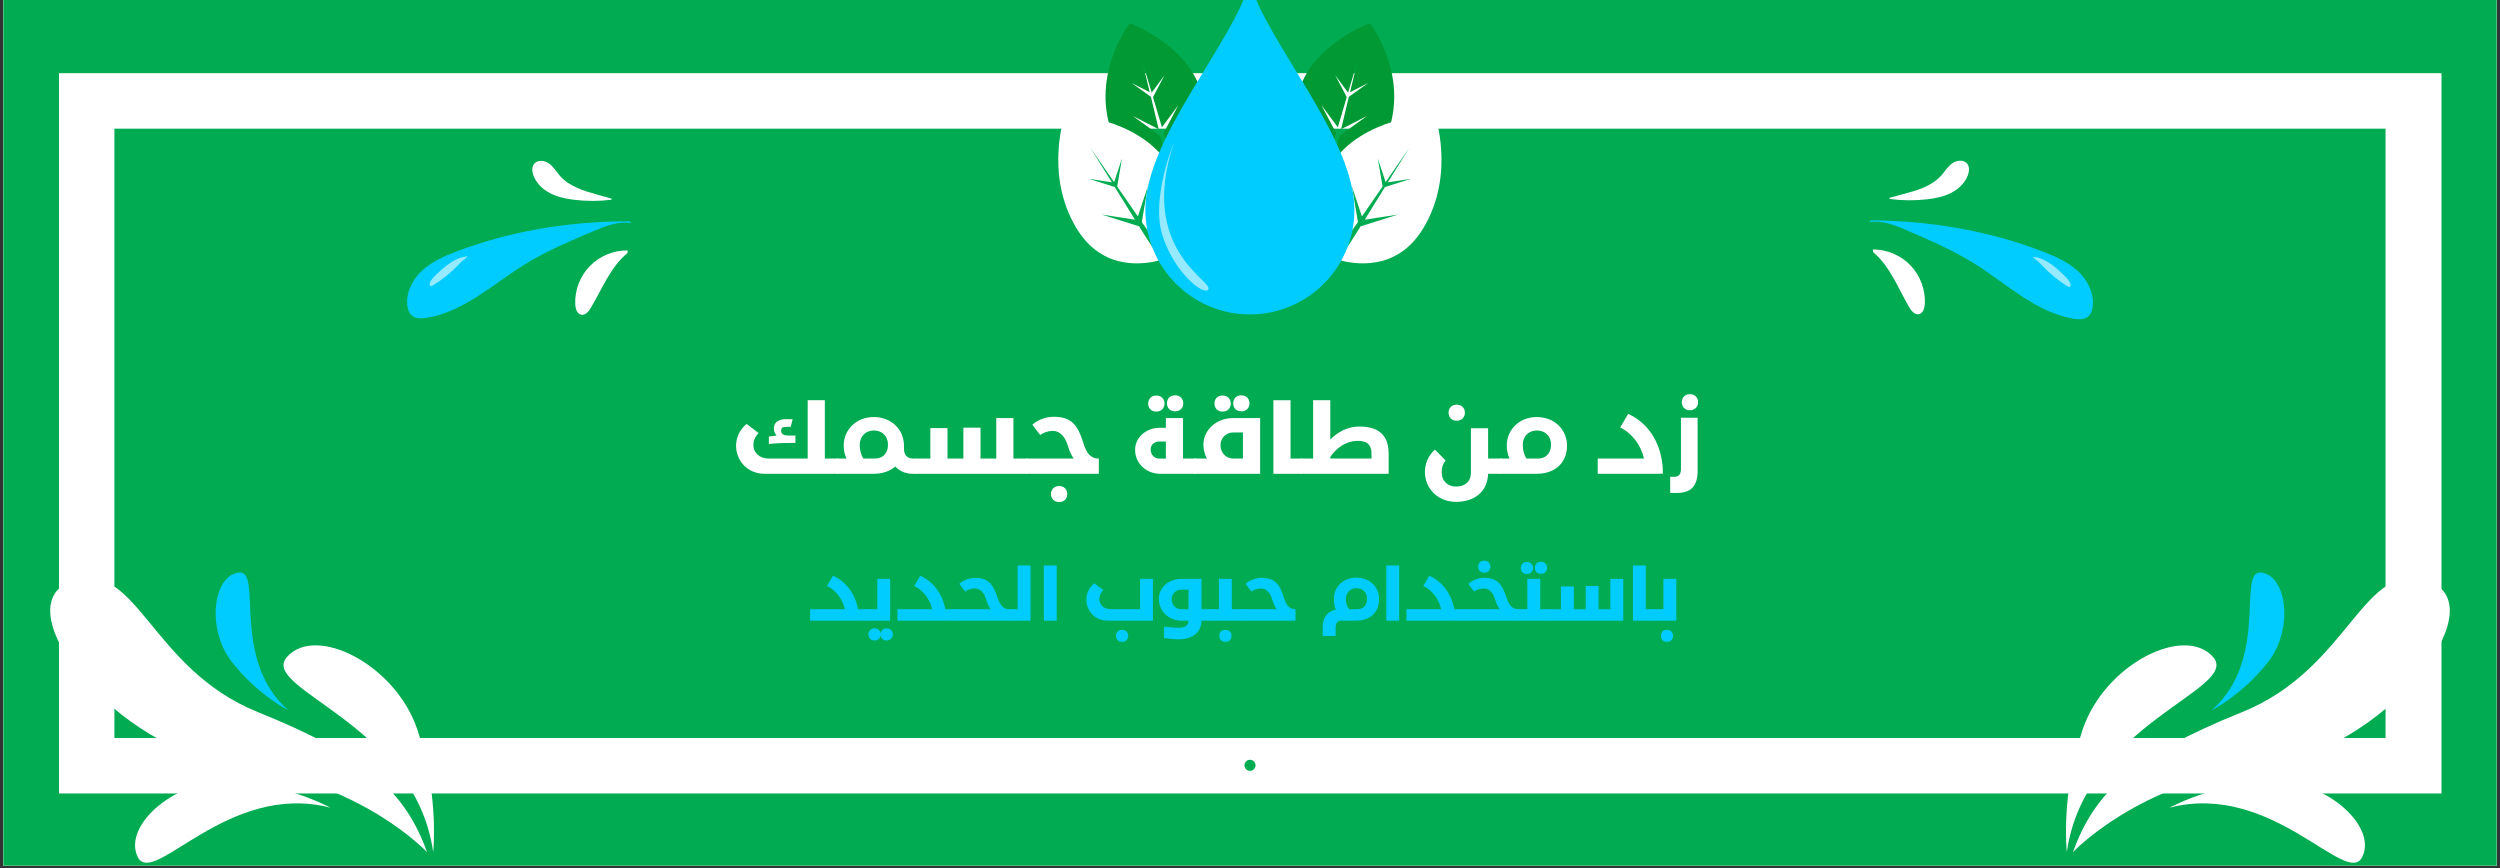 <svg xmlns="http://www.w3.org/2000/svg" xmlns:xlink="http://www.w3.org/1999/xlink" width="720" zoomAndPan="magnify" viewBox="0 0 540 187.5" height="250" preserveAspectRatio="xMidYMid meet" version="1.0"><rect x="0" y="0" width="540" height="187.5" fill="#333333" stroke="none"/><defs><g/><clipPath id="b84121d930"><path d="M 0.719 0 L 539.281 0 L 539.281 187 L 0.719 187 Z M 0.719 0 " clip-rule="nonzero"/></clipPath><clipPath id="9cb12934ac"><path d="M 12.742 15.812 L 527.363 15.812 L 527.363 171.395 L 12.742 171.395 Z M 12.742 15.812 " clip-rule="nonzero"/></clipPath><clipPath id="3c5ff3e743"><path d="M 247 0 L 293 0 L 293 67.914 L 247 67.914 Z M 247 0 " clip-rule="nonzero"/></clipPath><clipPath id="a6b01365e3"><path d="M 268.805 164.113 L 271.195 164.113 L 271.195 166.504 L 268.805 166.504 Z M 268.805 164.113 " clip-rule="nonzero"/></clipPath><clipPath id="d3f7c37509"><path d="M 270 164.113 C 269.34 164.113 268.805 164.648 268.805 165.309 C 268.805 165.969 269.34 166.504 270 166.504 C 270.66 166.504 271.195 165.969 271.195 165.309 C 271.195 164.648 270.66 164.113 270 164.113 " clip-rule="nonzero"/></clipPath><clipPath id="8648ac4b87"><path d="M 87 47 L 137 47 L 137 69 L 87 69 Z M 87 47 " clip-rule="nonzero"/></clipPath><clipPath id="1657284cd9"><path d="M 100.668 28.293 L 139.914 42.934 L 125.273 82.18 L 86.027 67.539 Z M 100.668 28.293 " clip-rule="nonzero"/></clipPath><clipPath id="8de0c72dde"><path d="M 100.668 28.293 L 139.914 42.934 L 125.273 82.18 L 86.027 67.539 Z M 100.668 28.293 " clip-rule="nonzero"/></clipPath><clipPath id="6e17dff4cd"><path d="M 124 54 L 136 54 L 136 68 L 124 68 Z M 124 54 " clip-rule="nonzero"/></clipPath><clipPath id="3d5f2cb175"><path d="M 100.668 28.293 L 139.914 42.934 L 125.273 82.18 L 86.027 67.539 Z M 100.668 28.293 " clip-rule="nonzero"/></clipPath><clipPath id="37fe63c8bd"><path d="M 100.668 28.293 L 139.914 42.934 L 125.273 82.18 L 86.027 67.539 Z M 100.668 28.293 " clip-rule="nonzero"/></clipPath><clipPath id="032d8b00b8"><path d="M 114 34 L 133 34 L 133 44 L 114 44 Z M 114 34 " clip-rule="nonzero"/></clipPath><clipPath id="d8938403c0"><path d="M 100.668 28.293 L 139.914 42.934 L 125.273 82.18 L 86.027 67.539 Z M 100.668 28.293 " clip-rule="nonzero"/></clipPath><clipPath id="506cd10142"><path d="M 100.668 28.293 L 139.914 42.934 L 125.273 82.18 L 86.027 67.539 Z M 100.668 28.293 " clip-rule="nonzero"/></clipPath><clipPath id="f5b1db21fe"><path d="M 92 55 L 102 55 L 102 62 L 92 62 Z M 92 55 " clip-rule="nonzero"/></clipPath><clipPath id="511166976b"><path d="M 100.668 28.293 L 139.914 42.934 L 125.273 82.18 L 86.027 67.539 Z M 100.668 28.293 " clip-rule="nonzero"/></clipPath><clipPath id="217b767daa"><path d="M 100.668 28.293 L 139.914 42.934 L 125.273 82.18 L 86.027 67.539 Z M 100.668 28.293 " clip-rule="nonzero"/></clipPath><clipPath id="56ca834adc"><path d="M 403 47 L 453 47 L 453 69 L 403 69 Z M 403 47 " clip-rule="nonzero"/></clipPath><clipPath id="7e3692a578"><path d="M 400.297 42.695 L 439.676 28.406 L 453.965 67.781 L 414.586 82.07 Z M 400.297 42.695 " clip-rule="nonzero"/></clipPath><clipPath id="d8136c04ee"><path d="M 439.684 28.402 L 400.309 42.691 L 414.598 82.066 L 453.973 67.777 Z M 439.684 28.402 " clip-rule="nonzero"/></clipPath><clipPath id="f255cd3e14"><path d="M 404 53 L 416 53 L 416 68 L 404 68 Z M 404 53 " clip-rule="nonzero"/></clipPath><clipPath id="3c36be4279"><path d="M 400.297 42.695 L 439.676 28.406 L 453.965 67.781 L 414.586 82.07 Z M 400.297 42.695 " clip-rule="nonzero"/></clipPath><clipPath id="3e9e4deeee"><path d="M 439.684 28.402 L 400.309 42.691 L 414.598 82.066 L 453.973 67.777 Z M 439.684 28.402 " clip-rule="nonzero"/></clipPath><clipPath id="2c7fd6d37d"><path d="M 408 34 L 426 34 L 426 44 L 408 44 Z M 408 34 " clip-rule="nonzero"/></clipPath><clipPath id="1ddfbf3c84"><path d="M 400.297 42.695 L 439.676 28.406 L 453.965 67.781 L 414.586 82.07 Z M 400.297 42.695 " clip-rule="nonzero"/></clipPath><clipPath id="3f3b1dfee0"><path d="M 439.684 28.402 L 400.309 42.691 L 414.598 82.066 L 453.973 67.777 Z M 439.684 28.402 " clip-rule="nonzero"/></clipPath><clipPath id="731f38ce4f"><path d="M 439 55 L 448 55 L 448 62 L 439 62 Z M 439 55 " clip-rule="nonzero"/></clipPath><clipPath id="bf6a77a456"><path d="M 400.297 42.695 L 439.676 28.406 L 453.965 67.781 L 414.586 82.07 Z M 400.297 42.695 " clip-rule="nonzero"/></clipPath><clipPath id="a0f72de7bd"><path d="M 439.684 28.402 L 400.309 42.691 L 414.598 82.066 L 453.973 67.777 Z M 439.684 28.402 " clip-rule="nonzero"/></clipPath></defs><g clip-path="url(#b84121d930)"><path fill="#ffffff" d="M 0.719 0 L 539.281 0 L 539.281 194.48 L 0.719 194.48 Z M 0.719 0 " fill-opacity="1" fill-rule="nonzero"/><path fill="#ffffff" d="M 0.719 0 L 539.281 0 L 539.281 187 L 0.719 187 Z M 0.719 0 " fill-opacity="1" fill-rule="nonzero"/><path fill="#00ab52" d="M 0.719 0 L 539.281 0 L 539.281 187 L 0.719 187 Z M 0.719 0 " fill-opacity="1" fill-rule="nonzero"/></g><g clip-path="url(#9cb12934ac)"><path stroke-linecap="butt" transform="matrix(0.748, 0, 0, 0.749, 12.743, 15.811)" fill="none" stroke-linejoin="miter" d="M -0.001 0.002 L 687.834 0.002 L 687.834 207.717 L -0.001 207.717 L -0.001 0.002 " stroke="#ffffff" stroke-width="32" stroke-opacity="1" stroke-miterlimit="4"/></g><path fill="#009933" d="M 286.219 36.441 C 286.219 36.422 286.199 36.422 286.199 36.422 C 284.75 41 283.156 44.996 278.543 47.312 C 282.391 44.02 284.211 39.012 284.832 35.262 C 282.434 32.945 278.457 27.809 280.402 20.23 C 283.117 9.668 295.906 5.031 295.906 5.031 C 295.906 5.031 303.168 14.348 300.602 25.863 C 298.473 35.406 290.215 36.441 287.418 36.586 C 288.145 33.98 288.848 31.309 289.324 29.34 L 295.285 25.035 L 289.676 27.91 C 290.234 25.551 290.812 23.129 291.352 20.914 L 295.512 17.93 L 291.602 19.918 C 292.613 15.695 293.402 12.484 293.422 12.508 L 291.188 20.004 L 288.414 16.254 L 290.898 20.977 L 288.973 27.496 L 285.434 22.715 L 288.598 28.738 Z M 286.219 36.441 " fill-opacity="1" fill-rule="evenodd"/><path fill="#009933" d="M 253.727 36.441 C 253.727 36.422 253.75 36.422 253.75 36.422 C 255.199 41 256.793 44.996 261.406 47.312 C 257.559 44.02 255.734 39.012 255.113 35.262 C 257.516 32.945 261.488 27.809 259.543 20.23 C 256.832 9.668 244.043 5.031 244.043 5.031 C 244.043 5.031 236.777 14.348 239.344 25.863 C 241.477 35.406 249.734 36.441 252.527 36.586 C 251.805 33.98 251.102 31.309 250.625 29.34 L 244.664 25.035 L 250.273 27.91 C 249.715 25.551 249.133 23.129 248.598 20.914 L 244.438 17.93 L 248.348 19.918 C 247.332 15.695 246.547 12.484 246.527 12.508 L 248.762 20.004 L 251.535 16.254 L 249.051 20.977 L 250.977 27.496 L 254.516 22.715 L 251.348 28.738 Z M 253.727 36.441 " fill-opacity="1" fill-rule="evenodd"/><path fill="#ffffff" d="M 287.938 55.555 C 287.938 55.555 287.938 55.555 287.918 55.535 C 284.668 60.047 281.5 63.859 275.602 64.727 C 281.004 62.512 284.812 57.668 286.859 53.773 C 285.039 50.379 282.535 43.297 287.398 35.699 C 294.168 25.098 309.875 24.598 309.875 24.598 C 309.875 24.598 314.469 37.457 307.516 49.156 C 301.762 58.867 292.324 57.023 289.199 56.156 C 290.918 53.566 292.676 50.895 293.898 48.887 L 301.988 46.34 L 294.789 47.457 C 296.258 45.078 297.766 42.633 299.152 40.398 L 304.781 38.617 L 299.773 39.383 C 302.426 35.137 304.43 31.887 304.43 31.906 L 299.301 39.34 L 297.602 34.227 L 298.637 40.293 L 294.168 46.754 L 292.016 40.254 L 293.316 47.977 Z M 287.938 55.555 " fill-opacity="1" fill-rule="evenodd"/><path fill="#ffffff" d="M 252.012 55.555 C 252.012 55.555 252.012 55.555 252.031 55.535 C 255.281 60.047 258.445 63.859 264.344 64.727 C 258.945 62.512 255.137 57.668 253.086 53.773 C 254.906 50.379 257.41 43.297 252.547 35.699 C 245.781 25.098 230.074 24.598 230.074 24.598 C 230.074 24.598 225.48 37.457 232.434 49.156 C 238.188 58.867 247.625 57.023 250.75 56.156 C 249.031 53.566 247.27 50.895 246.051 48.887 L 237.957 46.34 L 245.16 47.457 C 243.691 45.078 242.18 42.633 240.793 40.398 L 235.164 38.617 L 240.172 39.383 C 237.523 35.137 235.516 31.887 235.516 31.906 L 240.648 39.34 L 242.348 34.227 L 241.312 40.293 L 245.781 46.754 L 247.934 40.254 L 246.629 47.977 Z M 252.012 55.555 " fill-opacity="1" fill-rule="evenodd"/><g clip-path="url(#3c5ff3e743)"><path fill="#00ccff" d="M 269.973 67.914 C 257.496 67.914 247.395 57.789 247.395 45.305 C 247.395 29.652 266.496 9.109 269.973 -3.891 C 273.43 8.988 292.551 29.652 292.551 45.305 C 292.551 57.789 282.453 67.914 269.973 67.914 Z M 269.973 67.914 " fill-opacity="1" fill-rule="evenodd"/></g><path fill="#96eaff" d="M 253.625 30.688 C 253.625 30.688 248.492 42.801 251.102 50.895 C 253.707 58.992 259.918 63.797 260.949 62.574 C 262.461 60.793 245.594 54.188 253.625 30.688 Z M 253.625 30.688 " fill-opacity="1" fill-rule="evenodd"/><path fill="#ffffff" d="M 92.258 184.086 C 92.258 184.086 78.164 168.938 51.469 165.551 C 24.773 162.145 0.75 131.164 15.176 125.656 C 29.582 120.152 32.133 144.336 55.738 153.832 C 79.348 163.348 87.574 171.16 92.258 184.086 Z M 92.258 184.086 " fill-opacity="1" fill-rule="evenodd"/><path fill="#ffffff" d="M 93.566 184.043 C 93.566 184.043 94.934 171.785 90.164 157.637 C 85.418 143.465 68.215 134.883 62 141.887 C 55.801 148.867 89.605 156.098 93.566 184.043 Z M 93.566 184.043 " fill-opacity="1" fill-rule="evenodd"/><path fill="#00ccff" d="M 62.289 153.438 C 62.289 153.438 55.676 150.094 50.145 143.07 C 44.59 136.027 45.938 124.516 51.469 123.684 C 57.004 122.852 49.562 142.258 62.289 153.438 Z M 62.289 153.438 " fill-opacity="1" fill-rule="evenodd"/><path fill="#ffffff" d="M 71.387 174.465 C 71.387 174.465 62.578 169.582 50.453 168.73 C 38.309 167.879 26.434 178.184 29.727 185.062 C 33.043 191.961 49.105 168.668 71.387 174.465 Z M 71.387 174.465 " fill-opacity="1" fill-rule="evenodd"/><path fill="#ffffff" d="M 447.738 184.086 C 447.738 184.086 461.832 168.938 488.527 165.551 C 515.223 162.145 539.246 131.164 524.82 125.656 C 510.414 120.152 507.867 144.336 484.258 153.832 C 460.652 163.348 452.422 171.16 447.738 184.086 Z M 447.738 184.086 " fill-opacity="1" fill-rule="evenodd"/><path fill="#ffffff" d="M 446.434 184.043 C 446.434 184.043 445.062 171.785 449.832 157.637 C 454.578 143.465 471.781 134.883 478 141.887 C 484.195 148.867 450.391 156.098 446.434 184.043 Z M 446.434 184.043 " fill-opacity="1" fill-rule="evenodd"/><path fill="#00ccff" d="M 477.707 153.438 C 477.707 153.438 484.32 150.094 489.855 143.07 C 495.41 136.027 494.062 124.516 488.527 123.684 C 482.992 122.852 490.434 142.258 477.707 153.438 Z M 477.707 153.438 " fill-opacity="1" fill-rule="evenodd"/><path fill="#ffffff" d="M 468.609 174.465 C 468.609 174.465 477.418 169.582 489.543 168.73 C 501.688 167.879 513.566 178.184 510.27 185.062 C 506.953 191.961 490.891 168.668 468.609 174.465 Z M 468.609 174.465 " fill-opacity="1" fill-rule="evenodd"/><g clip-path="url(#a6b01365e3)"><g clip-path="url(#d3f7c37509)"><path fill="#00ab52" d="M 268.805 164.113 L 271.195 164.113 L 271.195 166.504 L 268.805 166.504 Z M 268.805 164.113 " fill-opacity="1" fill-rule="nonzero"/></g></g><g clip-path="url(#8648ac4b87)"><g clip-path="url(#1657284cd9)"><g clip-path="url(#8de0c72dde)"><path fill="#00ccff" d="M 136.012 47.809 C 123.32 47.77 110.578 49.793 98.715 54.273 C 95.969 55.312 93.211 56.52 91.078 58.531 C 88.949 60.543 87.527 63.52 88.059 66.402 C 88.164 66.969 88.355 67.543 88.746 67.969 C 89.562 68.855 90.957 68.844 92.148 68.652 C 100.219 67.355 106.531 61.316 113.484 57.027 C 118.133 54.16 123.191 52.035 128.227 49.914 C 130.812 48.828 133.582 47.715 136.352 48.195 " fill-opacity="1" fill-rule="nonzero"/></g></g></g><g clip-path="url(#6e17dff4cd)"><g clip-path="url(#3d5f2cb175)"><g clip-path="url(#37fe63c8bd)"><path fill="#ffffff" d="M 135.578 54.086 C 132.539 54.043 129.5 55.305 127.391 57.484 C 125.277 59.668 124.113 62.734 124.254 65.766 C 124.297 66.691 124.641 67.809 125.547 67.98 C 126.43 68.145 127.137 67.293 127.598 66.523 C 130.062 62.414 131.836 57.688 135.547 54.641 " fill-opacity="1" fill-rule="nonzero"/></g></g></g><g clip-path="url(#032d8b00b8)"><g clip-path="url(#d8938403c0)"><g clip-path="url(#506cd10142)"><path fill="#ffffff" d="M 132.043 43.148 C 129.352 43.484 126.625 43.48 123.934 43.145 C 122.145 42.918 120.348 42.535 118.754 41.695 C 117.16 40.855 115.773 39.508 115.188 37.801 C 114.914 37.016 114.844 36.074 115.352 35.414 C 116.082 34.465 117.633 34.621 118.605 35.328 C 119.578 36.031 120.184 37.121 120.984 38.02 C 123.031 40.324 126.18 41.254 129.152 42.078 C 130.145 42.355 131.141 42.629 132.129 42.906 " fill-opacity="1" fill-rule="nonzero"/></g></g></g><g clip-path="url(#f5b1db21fe)"><g clip-path="url(#511166976b)"><g clip-path="url(#217b767daa)"><path fill="#96eaff" d="M 101.043 55.363 C 98.312 55.57 96.082 57.523 94.117 59.426 C 93.578 59.949 93.02 60.512 92.824 61.234 C 92.785 61.391 92.766 61.57 92.875 61.684 C 93.039 61.867 93.336 61.75 93.547 61.625 C 95.566 60.383 97.426 58.879 99.055 57.16 C 99.453 56.742 99.84 56.305 100.328 55.996 " fill-opacity="1" fill-rule="nonzero"/></g></g></g><g clip-path="url(#56ca834adc)"><g clip-path="url(#7e3692a578)"><g clip-path="url(#d8136c04ee)"><path fill="#00ccff" d="M 404.168 47.602 C 416.859 47.676 429.582 49.812 441.406 54.402 C 444.141 55.465 446.887 56.695 449 58.727 C 451.113 60.758 452.512 63.746 451.949 66.625 C 451.84 67.191 451.645 67.762 451.25 68.184 C 450.426 69.066 449.031 69.039 447.844 68.84 C 439.781 67.469 433.523 61.371 426.609 57.023 C 421.988 54.113 416.949 51.941 411.934 49.777 C 409.355 48.668 406.598 47.531 403.824 47.988 " fill-opacity="1" fill-rule="nonzero"/></g></g></g><g clip-path="url(#f255cd3e14)"><g clip-path="url(#3c36be4279)"><g clip-path="url(#3e9e4deeee)"><path fill="#ffffff" d="M 404.543 53.883 C 407.586 53.867 410.609 55.152 412.703 57.355 C 414.797 59.559 415.93 62.633 415.762 65.664 C 415.711 66.586 415.359 67.703 414.449 67.867 C 413.566 68.023 412.867 67.164 412.414 66.395 C 409.984 62.258 408.254 57.516 404.574 54.438 " fill-opacity="1" fill-rule="nonzero"/></g></g></g><g clip-path="url(#2c7fd6d37d)"><g clip-path="url(#1ddfbf3c84)"><g clip-path="url(#3f3b1dfee0)"><path fill="#ffffff" d="M 408.18 42.977 C 410.863 43.336 413.594 43.359 416.285 43.047 C 418.078 42.836 419.879 42.473 421.48 41.645 C 423.082 40.816 424.48 39.48 425.082 37.781 C 425.359 36.996 425.441 36.059 424.938 35.395 C 424.219 34.438 422.668 34.578 421.688 35.277 C 420.707 35.973 420.09 37.055 419.285 37.945 C 417.215 40.234 414.059 41.137 411.078 41.934 C 410.082 42.203 409.086 42.469 408.094 42.734 " fill-opacity="1" fill-rule="nonzero"/></g></g></g><g clip-path="url(#731f38ce4f)"><g clip-path="url(#bf6a77a456)"><g clip-path="url(#a0f72de7bd)"><path fill="#96eaff" d="M 439.066 55.469 C 441.797 55.699 444.012 57.676 445.957 59.598 C 446.492 60.125 447.047 60.691 447.23 61.414 C 447.27 61.57 447.285 61.75 447.18 61.867 C 447.012 62.047 446.715 61.926 446.508 61.797 C 444.496 60.539 442.652 59.02 441.039 57.285 C 440.645 56.863 440.262 56.426 439.777 56.109 " fill-opacity="1" fill-rule="nonzero"/></g></g></g><g fill="#00ccff" fill-opacity="1"><g transform="translate(174.478, 134.065)"><g><path d="M 10.859 -2.473 C 10.23 -5.828 8.293 -8.414 5.453 -9.711 L 4.156 -7.512 C 6.059 -6.559 7.449 -4.812 8.02 -2.473 L 0.516 -2.473 L 0.516 0 L 10.535 0 L 10.535 -0.016 L 10.781 -0.016 L 10.781 0 L 13.035 0 L 13.035 -2.473 Z M 10.859 -2.473 "/></g></g></g><g fill="#00ccff" fill-opacity="1"><g transform="translate(187.433, 134.065)"><g><path d="M 2.059 -9.027 L 2.059 -2.473 L -0.086 -2.473 L -0.086 0 L 4.84 0 L 4.84 -9.027 Z M 4.086 1.664 C 3.32 1.664 2.867 2.129 2.777 2.734 C 2.684 2.129 2.207 1.664 1.473 1.664 C 0.613 1.664 0.148 2.254 0.148 2.961 C 0.148 3.68 0.633 4.27 1.465 4.27 C 2.219 4.27 2.684 3.805 2.777 3.199 C 2.875 3.805 3.34 4.27 4.074 4.27 C 4.926 4.27 5.41 3.68 5.41 2.961 C 5.41 2.254 4.918 1.664 4.086 1.664 Z M 4.086 1.664 "/></g></g></g><g fill="#00ccff" fill-opacity="1"><g transform="translate(193.324, 134.065)"><g><path d="M 10.859 -2.473 C 10.23 -5.828 8.293 -8.414 5.453 -9.711 L 4.156 -7.512 C 6.059 -6.559 7.449 -4.812 8.02 -2.473 L 0.516 -2.473 L 0.516 0 L 10.535 0 L 10.535 -0.016 L 10.781 -0.016 L 10.781 0 L 13.035 0 L 13.035 -2.473 Z M 10.859 -2.473 "/></g></g></g><g fill="#00ccff" fill-opacity="1"><g transform="translate(206.279, 134.065)"><g><path d="M 11.648 -2.473 C 10.324 -2.473 9.66 -3.559 9.176 -5.016 C 8.215 -7.793 7.293 -9.238 4.398 -9.238 C 3.137 -9.238 1.824 -8.773 0.922 -7.949 L 2.191 -6.285 C 2.594 -6.625 3.426 -6.953 4.242 -6.953 C 5.461 -6.953 6.285 -6.109 6.75 -4.469 C 6.969 -3.715 7.301 -3.051 7.703 -2.473 L -0.086 -2.473 L -0.086 0 L 11.695 0 L 11.695 -2.473 Z M 11.648 -2.473 "/></g></g></g><g fill="#00ccff" fill-opacity="1"><g transform="translate(217.903, 134.065)"><g><path d="M 4.691 0 L 4.691 -11.922 L 1.91 -11.922 L 1.91 -2.473 L -0.086 -2.473 L -0.086 0 Z M 4.691 0 "/></g></g></g><g fill="#00ccff" fill-opacity="1"><g transform="translate(224.424, 134.065)"><g><path d="M 3.82 0 L 3.82 -11.922 L 1.043 -11.922 L 1.043 0 Z M 3.82 0 "/></g></g></g><g fill="#00ccff" fill-opacity="1"><g transform="translate(229.298, 134.065)"><g/></g></g><g fill="#00ccff" fill-opacity="1"><g transform="translate(233.611, 134.065)"><g><path d="M 12.641 -2.48 L 6.348 -2.473 C 4.793 -2.473 3.848 -3.438 3.848 -4.672 C 3.848 -5.348 4.129 -6.039 4.699 -6.602 L 2.754 -8.082 C 1.586 -7.137 1.043 -5.812 1.043 -4.551 C 1.043 -2.207 2.805 0 5.699 0 L 15.418 0 L 15.418 -9.027 L 12.641 -9.027 Z M 8.758 1.98 C 7.898 1.98 7.441 2.566 7.441 3.27 C 7.441 3.996 7.914 4.574 8.758 4.574 C 9.605 4.574 10.082 3.996 10.082 3.27 C 10.082 2.566 9.59 1.98 8.758 1.98 Z M 8.758 1.98 "/></g></g></g><g fill="#00ccff" fill-opacity="1"><g transform="translate(249.792, 134.065)"><g><path d="M 9.723 -9.027 L 5.34 -9.027 C 2.637 -9.027 0.516 -7.125 0.516 -4.715 C 0.516 -2.07 2.664 0 5.398 0 L 6.926 0 C 6.918 0.973 6.223 1.543 4.777 1.543 C 4.031 1.543 2.727 1.438 1.676 1.289 L 1.629 3.742 C 3.051 3.918 3.699 4.023 4.77 4.023 C 7.879 4.023 9.711 2.473 9.711 0 L 11.5 0 L 11.5 -2.473 L 9.723 -2.473 Z M 5.383 -2.473 C 4.207 -2.473 3.289 -3.348 3.289 -4.637 C 3.289 -5.793 4.191 -6.695 5.328 -6.695 L 6.926 -6.695 L 6.926 -2.473 Z M 5.383 -2.473 "/></g></g></g><g fill="#00ccff" fill-opacity="1"><g transform="translate(261.223, 134.065)"><g><path d="M 6.977 0 L 6.977 -2.473 L 4.84 -2.473 L 4.84 -9.027 L 2.059 -9.027 L 2.059 -2.473 L -0.086 -2.473 L -0.086 0 Z M 3.461 4.574 C 4.312 4.574 4.785 3.996 4.785 3.27 C 4.785 2.566 4.297 1.98 3.473 1.98 C 2.613 1.98 2.148 2.566 2.148 3.27 C 2.148 3.996 2.621 4.574 3.461 4.574 Z M 3.461 4.574 "/></g></g></g><g fill="#00ccff" fill-opacity="1"><g transform="translate(268.13, 134.065)"><g><path d="M 11.648 -2.473 C 10.324 -2.473 9.66 -3.41 9.176 -5.016 C 8.309 -7.828 7.293 -9.238 4.398 -9.238 C 3.137 -9.238 1.824 -8.773 0.922 -7.949 L 2.191 -6.285 C 2.594 -6.625 3.426 -6.953 4.242 -6.953 C 5.461 -6.953 6.285 -5.969 6.75 -4.32 C 6.953 -3.621 7.25 -3.008 7.625 -2.473 L -0.086 -2.473 L -0.086 0 L 11.695 0 L 11.695 -2.473 Z M 11.648 -2.473 "/></g></g></g><g fill="#00ccff" fill-opacity="1"><g transform="translate(280.875, 134.065)"><g/></g></g><g fill="#00ccff" fill-opacity="1"><g transform="translate(285.188, 134.065)"><g><path d="M 7.801 -9.293 C 4.969 -9.293 2.93 -7.363 2.93 -4.645 C 2.93 -3.75 3.078 -2.996 3.355 -2.383 C 1.523 -2.051 0.516 -0.676 0.516 1.387 L 0.516 3.297 L 3.312 3.297 L 3.312 1.48 C 3.312 0.578 3.707 0 4.461 0 L 7.758 0 C 10.781 0 12.691 -1.875 12.691 -4.645 C 12.691 -7.363 10.633 -9.293 7.801 -9.293 Z M 7.996 -2.473 L 7.898 -2.473 L 7.898 -2.465 L 6.25 -2.465 C 5.777 -2.973 5.523 -3.75 5.523 -4.672 C 5.523 -6.066 6.496 -7.02 7.809 -7.02 C 9.125 -7.02 10.098 -6.109 10.098 -4.727 C 10.098 -3.184 9.109 -2.473 7.996 -2.473 Z M 7.996 -2.473 "/></g></g><g transform="translate(298.398, 134.065)"><g><path d="M 3.82 0 L 3.82 -11.922 L 1.043 -11.922 L 1.043 0 Z M 3.82 0 "/></g></g></g><g fill="#00ccff" fill-opacity="1"><g transform="translate(303.272, 134.065)"><g><path d="M 10.859 -2.473 C 10.23 -5.828 8.293 -8.414 5.453 -9.711 L 4.156 -7.512 C 6.059 -6.559 7.449 -4.812 8.02 -2.473 L 0.516 -2.473 L 0.516 0 L 10.535 0 L 10.535 -0.016 L 10.781 -0.016 L 10.781 0 L 13.035 0 L 13.035 -2.473 Z M 10.859 -2.473 "/></g></g></g><g fill="#00ccff" fill-opacity="1"><g transform="translate(316.228, 134.065)"><g><path d="M 4.367 -10.352 C 5.215 -10.352 5.699 -10.941 5.699 -11.66 C 5.699 -12.367 5.207 -12.957 4.375 -12.957 C 3.516 -12.957 3.059 -12.367 3.059 -11.66 C 3.059 -10.941 3.531 -10.352 4.367 -10.352 Z M 11.648 -2.473 C 10.324 -2.473 9.66 -3.559 9.176 -5.016 C 8.215 -7.793 7.293 -9.238 4.398 -9.238 C 3.137 -9.238 1.824 -8.773 0.922 -7.949 L 2.191 -6.285 C 2.594 -6.625 3.426 -6.953 4.242 -6.953 C 5.461 -6.953 6.285 -6.109 6.75 -4.469 C 6.969 -3.715 7.301 -3.051 7.703 -2.473 L -0.086 -2.473 L -0.086 0 L 11.695 0 L 11.695 -2.473 Z M 11.648 -2.473 "/></g></g></g><g fill="#00ccff" fill-opacity="1"><g transform="translate(327.851, 134.065)"><g><path d="M 4.996 -10.125 C 5.848 -10.125 6.32 -10.703 6.32 -11.43 C 6.32 -12.133 5.828 -12.719 4.996 -12.719 C 4.137 -12.719 3.68 -12.133 3.68 -11.43 C 3.68 -10.703 4.156 -10.125 4.996 -10.125 Z M 1.953 -10.082 C 2.805 -10.082 3.289 -10.668 3.289 -11.387 C 3.289 -12.098 2.789 -12.684 1.965 -12.684 C 1.105 -12.684 0.641 -12.098 0.641 -11.387 C 0.641 -10.668 1.113 -10.082 1.953 -10.082 Z M 6.977 0 L 6.977 -2.473 L 4.84 -2.473 L 4.84 -9.027 L 2.059 -9.027 L 2.059 -2.473 L -0.086 -2.473 L -0.086 0 Z M 6.977 0 "/></g></g></g><g fill="#00ccff" fill-opacity="1"><g transform="translate(334.758, 134.065)"><g><path d="M 13.086 -2.473 L 10.535 -2.473 L 10.535 -7.477 L 7.758 -7.477 L 7.758 -2.473 L 5.18 -2.473 L 5.18 -7.406 L 2.402 -7.406 L 2.402 -2.473 L -0.086 -2.473 L -0.086 0 L 15.867 0 L 15.867 -9.027 L 13.086 -9.027 Z M 13.086 -2.473 "/></g></g></g><g fill="#00ccff" fill-opacity="1"><g transform="translate(351.667, 134.065)"><g><path d="M 3.82 -11.922 L 1.043 -11.922 L 1.043 0 L 5.652 0 L 5.652 -2.473 L 3.82 -2.473 Z M 3.82 -11.922 "/></g></g></g><g fill="#00ccff" fill-opacity="1"><g transform="translate(357.242, 134.065)"><g><path d="M 4.84 0 L 4.84 -9.027 L 2.059 -9.027 L 2.059 -2.473 L -0.086 -2.473 L -0.086 0 Z M 2.824 4.574 C 3.672 4.574 4.145 3.996 4.145 3.27 C 4.145 2.566 3.656 1.98 2.832 1.98 C 1.973 1.98 1.508 2.566 1.508 3.27 C 1.508 3.996 1.98 4.574 2.824 4.574 Z M 2.824 4.574 "/></g></g></g><g fill="#ffffff" fill-opacity="1"><g transform="translate(157.602, 102.341)"><g><path d="M 20.562 -15.891 L 16.859 -15.891 L 16.859 -3.305 L 8.461 -3.293 C 6.391 -3.293 5.129 -4.582 5.129 -6.227 C 5.129 -7.129 5.504 -8.051 6.262 -8.797 L 3.668 -10.773 C 2.113 -9.512 1.391 -7.746 1.391 -6.062 C 1.391 -2.945 3.738 0 7.594 0 L 23.426 0 L 23.426 -3.293 L 20.562 -3.293 Z M 12.477 -8.273 C 11.766 -8.273 11.125 -8.562 11.125 -9.277 C 11.125 -9.977 11.426 -10.152 12.445 -10.152 L 13.191 -10.152 L 13.613 -11.801 L 12.223 -11.801 C 10.574 -11.801 9.547 -11.137 9.547 -9.781 C 9.547 -9.172 9.816 -8.621 10.141 -8.262 L 8.473 -8.039 L 8.473 -6.449 C 10.844 -6.672 12.047 -6.672 14.207 -6.672 L 14.207 -8.273 Z M 12.477 -8.273 "/></g></g></g><g fill="#ffffff" fill-opacity="1"><g transform="translate(180.931, 102.341)"><g><path d="M 16.461 -3.281 C 15.246 -3.281 14.324 -3.82 14.324 -5.422 L 14.324 -6.098 C 14.324 -9.512 11.648 -12.258 7.793 -12.258 C 3.984 -12.258 1.309 -9.5 1.309 -6.098 C 1.309 -5.059 1.52 -4.102 1.918 -3.293 L -0.117 -3.293 L -0.117 0 L 7.629 0 C 7.629 0 7.641 0 7.652 0 C 7.676 0 7.688 0 7.723 0 L 7.746 0 C 9.711 0 11.309 -0.574 12.445 -1.578 C 13.285 -0.664 14.523 0 16.23 0 L 16.918 0 L 16.918 -3.281 Z M 8.062 -3.293 C 8.027 -3.293 7.828 -3.293 7.688 -3.293 L 5.562 -3.293 C 5.047 -4.055 4.766 -5.164 4.766 -6.203 C 4.766 -8.168 6.109 -9.359 7.816 -9.359 C 9.512 -9.359 10.867 -8.25 10.867 -6.297 C 10.867 -4.195 9.523 -3.293 8.062 -3.293 Z M 8.062 -3.293 "/></g></g></g><g fill="#ffffff" fill-opacity="1"><g transform="translate(197.753, 102.341)"><g><path d="M 21.148 -12.035 L 17.445 -12.035 L 17.445 -3.293 L 14.043 -3.293 L 14.043 -9.965 L 10.34 -9.965 L 10.34 -3.293 L 6.906 -3.293 L 6.906 -9.871 L 3.203 -9.871 L 3.203 -3.293 L -0.117 -3.293 L -0.117 0 L 24.105 0 L 24.105 -3.293 L 21.148 -3.293 Z M 21.148 -12.035 "/></g></g></g><g fill="#ffffff" fill-opacity="1"><g transform="translate(221.759, 102.341)"><g><path d="M 15.527 -3.293 C 13.762 -3.293 12.875 -4.547 12.234 -6.684 C 11.078 -10.434 9.723 -12.316 5.867 -12.316 C 4.184 -12.316 2.43 -11.695 1.227 -10.598 L 2.922 -8.379 C 3.457 -8.832 4.57 -9.266 5.656 -9.266 C 7.277 -9.266 8.379 -7.957 8.996 -5.762 C 9.266 -4.824 9.664 -4.008 10.164 -3.293 L -0.117 -3.293 L -0.117 0 L 15.586 0 L 15.586 -3.293 Z M 7.023 2.641 C 5.879 2.641 5.258 3.422 5.258 4.359 C 5.258 5.328 5.891 6.098 7.012 6.098 C 8.145 6.098 8.773 5.328 8.773 4.359 C 8.773 3.422 8.121 2.641 7.023 2.641 Z M 7.023 2.641 "/></g></g></g><g fill="#ffffff" fill-opacity="1"><g transform="translate(238.744, 102.341)"><g/></g></g><g fill="#ffffff" fill-opacity="1"><g transform="translate(244.492, 102.341)"><g><path d="M 9.324 -13.496 C 10.457 -13.496 11.09 -14.266 11.09 -15.234 C 11.09 -16.172 10.434 -16.953 9.324 -16.953 C 8.18 -16.953 7.57 -16.172 7.57 -15.234 C 7.57 -14.266 8.203 -13.496 9.324 -13.496 Z M 5.27 -13.438 C 6.402 -13.438 7.047 -14.219 7.047 -15.176 C 7.047 -16.125 6.379 -16.906 5.281 -16.906 C 4.137 -16.906 3.516 -16.125 3.516 -15.176 C 3.516 -14.219 4.148 -13.438 5.27 -13.438 Z M 11.043 -12.035 L 7.336 -12.035 L 7.336 -9.941 L 6.039 -9.941 C 3.051 -9.941 0.688 -7.852 0.688 -5.188 C 0.688 -2.277 3.086 0 6.098 0 L 13.914 0 L 13.914 -3.293 L 11.043 -3.293 Z M 5.922 -3.281 C 4.871 -3.281 4.043 -4.113 4.043 -5.246 C 4.043 -6.262 4.859 -6.977 5.898 -6.977 L 7.336 -6.977 L 7.336 -3.281 Z M 5.922 -3.281 "/></g></g></g><g fill="#ffffff" fill-opacity="1"><g transform="translate(258.3, 102.341)"><g><path d="M 9.828 -13.496 C 10.961 -13.496 11.59 -14.266 11.59 -15.234 C 11.59 -16.172 10.938 -16.953 9.828 -16.953 C 8.68 -16.953 8.074 -16.172 8.074 -15.234 C 8.074 -14.266 8.703 -13.496 9.828 -13.496 Z M 5.773 -13.438 C 6.906 -13.438 7.547 -14.219 7.547 -15.176 C 7.547 -16.125 6.895 -16.906 5.785 -16.906 C 4.637 -16.906 4.02 -16.125 4.02 -15.176 C 4.02 -14.219 4.66 -13.438 5.773 -13.438 Z M 8.062 -12.035 C 4.453 -12.035 1.637 -9.5 1.637 -6.285 C 1.637 -5.199 1.906 -4.184 2.395 -3.293 L -0.316 -3.293 L -0.316 0 L 13.891 0 L 13.891 -12.035 Z M 8.109 -3.293 C 6.555 -3.293 5.328 -4.465 5.328 -6.18 C 5.328 -7.723 6.531 -8.926 8.051 -8.926 L 10.176 -8.926 L 10.176 -3.293 Z M 8.109 -3.293 "/></g></g></g><g fill="#ffffff" fill-opacity="1"><g transform="translate(273.661, 102.341)"><g><path d="M 5.094 -15.891 L 1.391 -15.891 L 1.391 0 L 7.535 0 L 7.535 -3.293 L 5.094 -3.293 Z M 5.094 -15.891 "/></g></g></g><g fill="#ffffff" fill-opacity="1"><g transform="translate(281.091, 102.341)"><g><path d="M 12.512 -10.211 C 10.012 -10.211 7.863 -9.055 6.25 -7.395 L 6.25 -15.891 L 2.547 -15.891 L 2.547 -3.293 L -0.117 -3.293 L -0.117 0 L 18.859 0 L 18.859 -4.336 C 18.859 -8.285 16.777 -10.211 12.512 -10.211 Z M 15.152 -3.293 L 6.25 -3.293 L 6.25 -3.633 C 7.477 -5.48 9.559 -7.117 12.223 -7.117 C 14.172 -7.117 15.152 -6.285 15.152 -4.441 Z M 15.152 -3.293 "/></g></g></g><g fill="#ffffff" fill-opacity="1"><g transform="translate(301.347, 102.341)"><g/></g></g><g fill="#ffffff" fill-opacity="1"><g transform="translate(307.095, 102.341)"><g><path d="M 7.547 -11.461 C 8.68 -11.461 9.324 -12.246 9.324 -13.203 C 9.324 -14.148 8.668 -14.934 7.559 -14.934 C 6.414 -14.934 5.797 -14.148 5.797 -13.203 C 5.797 -12.246 6.438 -11.461 7.547 -11.461 Z M 14.336 -3.293 L 14.336 -9.836 L 10.621 -9.836 L 10.621 -0.293 C 10.621 1.719 9.336 2.758 7.406 2.758 C 5.656 2.758 4.301 1.637 4.301 -0.398 C 4.301 -1.426 4.625 -2.266 5.176 -2.863 L 2.84 -5.223 C 1.449 -3.973 0.676 -2.219 0.688 -0.387 C 0.699 3.133 3.41 6.039 7.395 6.062 C 11.449 6.062 14.207 3.82 14.336 0 L 17.164 0 L 17.164 -3.293 Z M 14.336 -3.293 "/></g></g></g><g fill="#ffffff" fill-opacity="1"><g transform="translate(324.15, 102.341)"><g><path d="M 7.793 -12.258 C 3.984 -12.258 1.309 -9.5 1.309 -6.098 C 1.309 -5.059 1.52 -4.102 1.918 -3.293 L -0.117 -3.293 L -0.117 0 L 7.629 0 C 7.629 0 7.641 0 7.652 0 C 7.676 0 7.688 0 7.723 0 L 7.746 0 C 11.777 0 14.324 -2.406 14.324 -6.098 C 14.324 -9.512 11.648 -12.258 7.793 -12.258 Z M 8.062 -3.293 C 8.027 -3.293 7.828 -3.293 7.688 -3.293 L 5.562 -3.293 C 5.047 -4.055 4.766 -5.164 4.766 -6.203 C 4.766 -8.168 6.109 -9.359 7.816 -9.359 C 9.512 -9.359 10.867 -8.25 10.867 -6.297 C 10.867 -4.195 9.523 -3.293 8.062 -3.293 Z M 8.062 -3.293 "/></g></g></g><g fill="#ffffff" fill-opacity="1"><g transform="translate(339.15, 102.341)"><g/></g></g><g fill="#ffffff" fill-opacity="1"><g transform="translate(344.897, 102.341)"><g><path d="M 14.289 -0.023 C 14.289 -6.062 11.461 -10.82 6.789 -12.945 L 5.059 -10.012 C 7.594 -8.738 9.453 -6.414 10.211 -3.293 L 0.211 -3.293 L 0.211 0 L 13.566 0 L 13.566 -0.023 Z M 14.289 -0.023 "/></g></g></g><g fill="#ffffff" fill-opacity="1"><g transform="translate(360.586, 102.341)"><g><path d="M 4.43 -13.73 C 5.562 -13.73 6.203 -14.512 6.203 -15.469 C 6.203 -16.414 5.551 -17.199 4.441 -17.199 C 3.293 -17.199 2.688 -16.414 2.688 -15.469 C 2.688 -14.512 3.316 -13.73 4.43 -13.73 Z M 1.59 4.137 C 4.648 4.137 6.098 2.688 6.098 -0.621 L 6.098 -12.105 L 2.5 -12.105 L 2.5 -0.922 C 2.5 0.012 1.996 0.645 1.18 0.645 L 0.176 0.645 L 0.176 4.137 Z M 1.59 4.137 "/></g></g></g></svg>